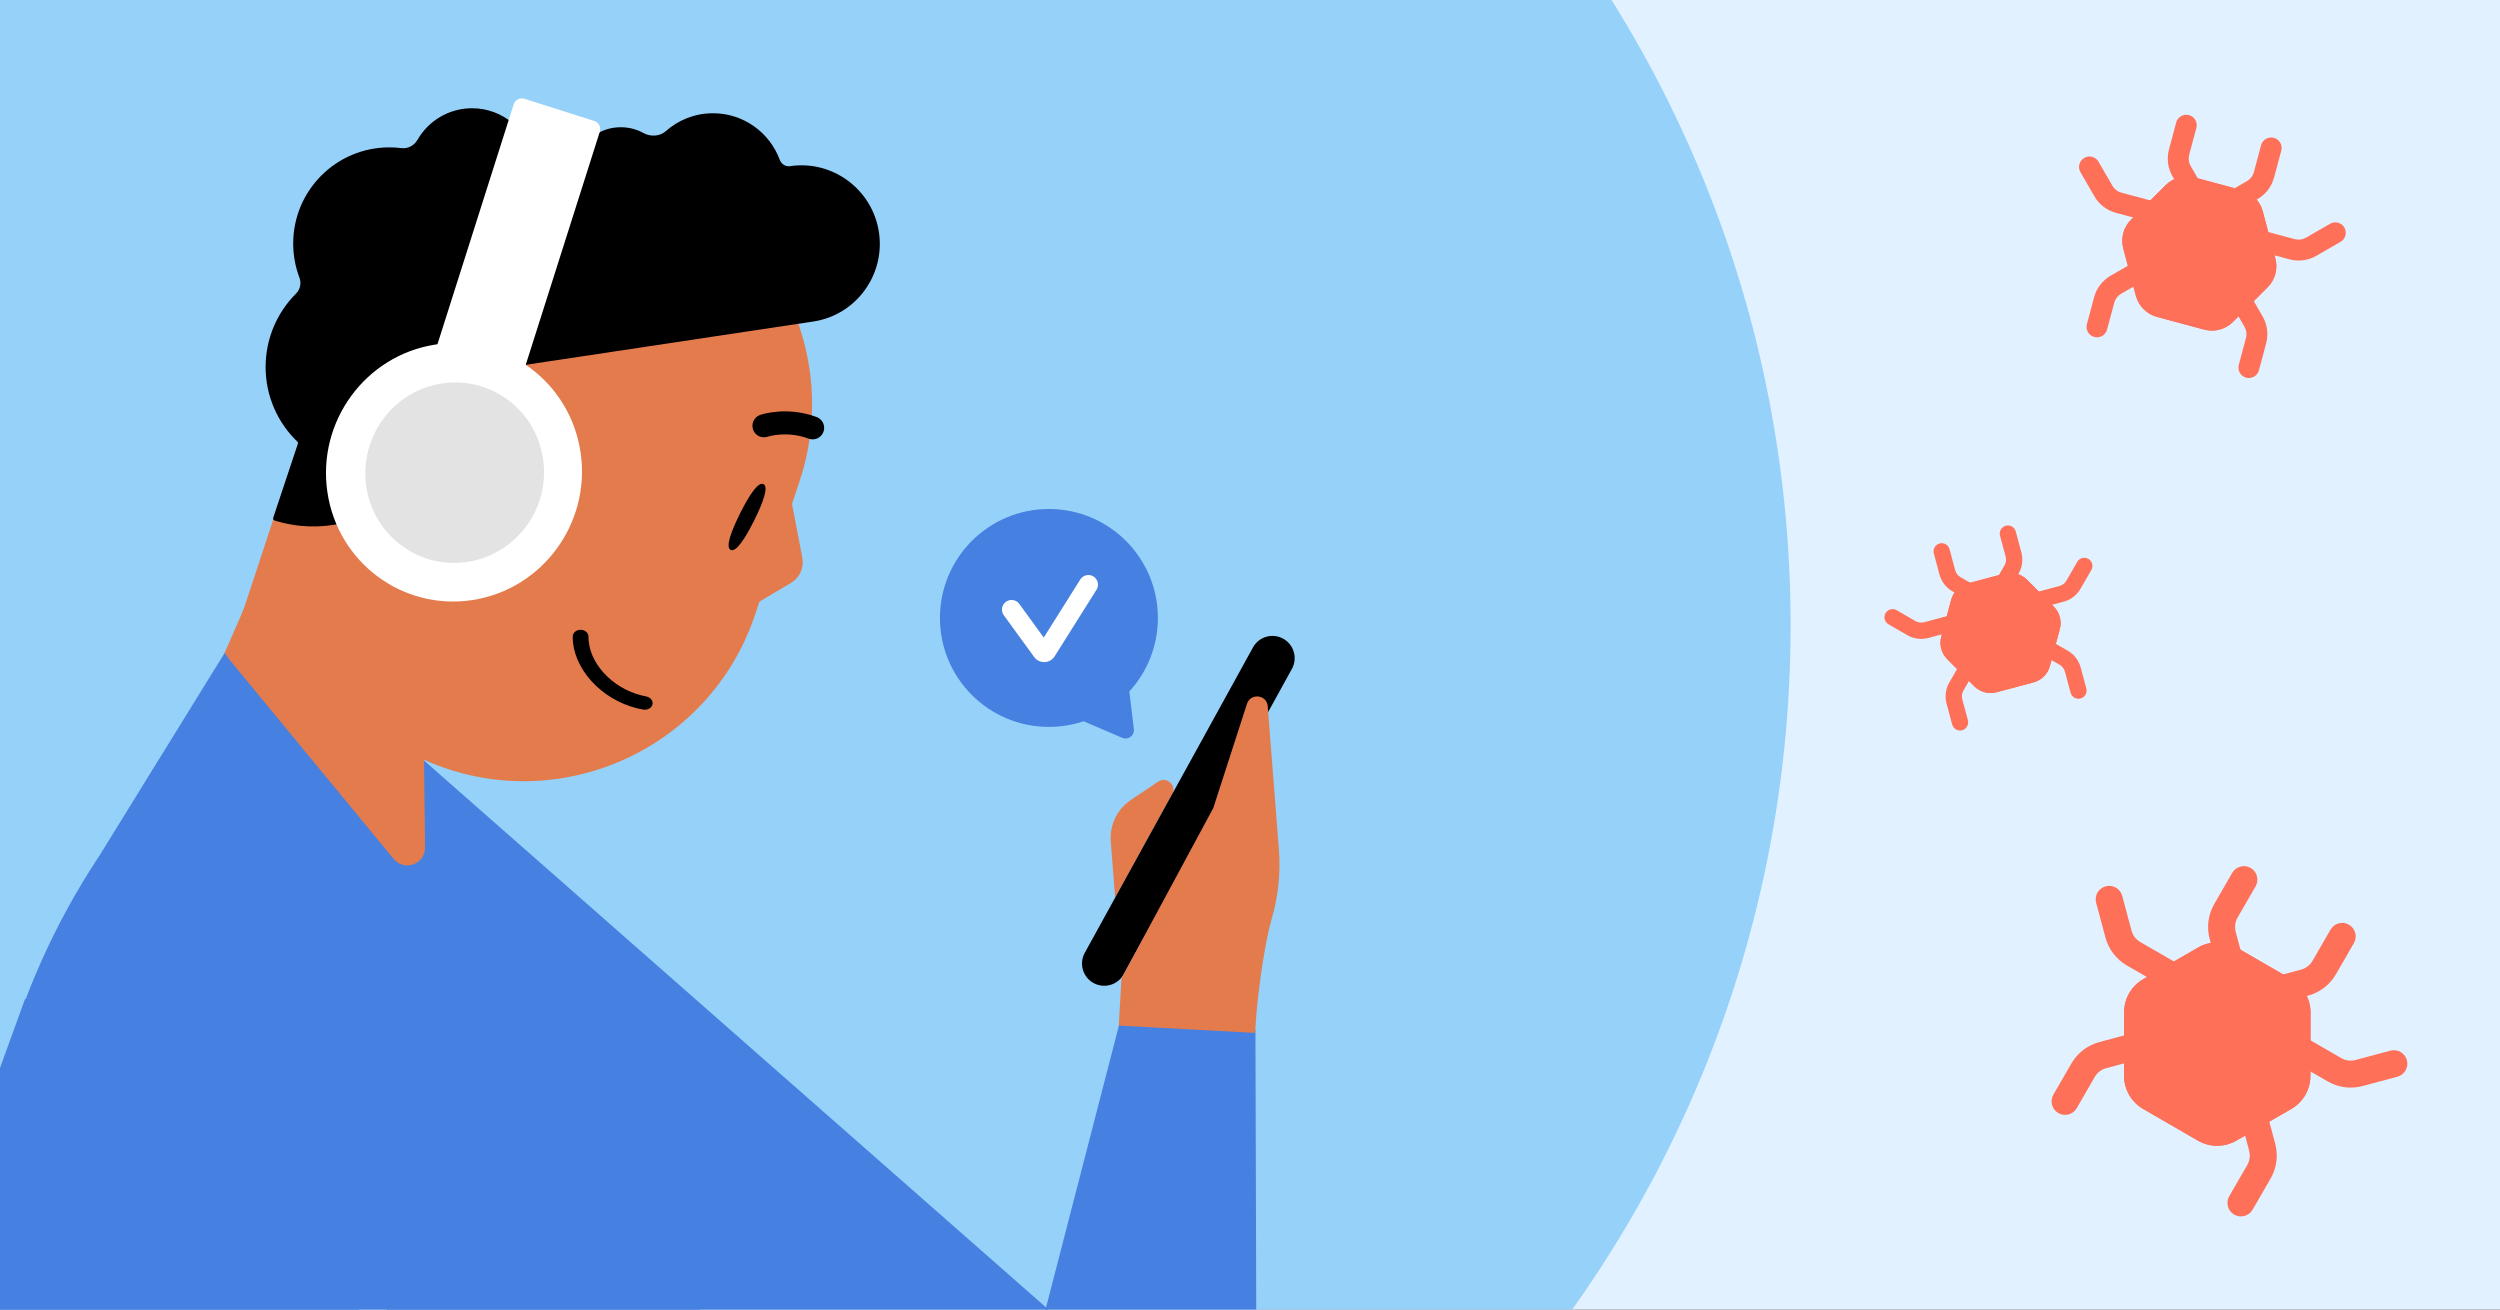 <svg fill="none" height="495" viewBox="0 0 945 495" width="945" xmlns="http://www.w3.org/2000/svg" xmlns:xlink="http://www.w3.org/1999/xlink"><rect x="0" y="0" width="945" height="495" fill="#333333" stroke="none"/><clipPath id="clip0_11902_832"><path d="M0 0H945V495H0Z"/></clipPath><g clip-path="url(#clip0_11902_832)"><path d="M0 0H945V495H0Z" fill="#e2f1ff"/><path d="M230.714 682.51C477.109 682.51 676.852 482.768 676.852 236.373 676.852-10.022 477.109-209.765 230.714-209.765-15.681-209.765-215.424-10.022-215.424 236.373-215.424 482.768-15.681 682.51 230.714 682.51Z" fill="#95d1f9"/><path d="M374.883 633.36 143.654 534.456 160.225 287.448 454.101 545.811 374.883 633.36Z" fill="#4680e1"/><path d="M425.901 376.27 358.902 635.435C418.782 651.46 475.165 606.197 474.999 544.227L474.556 389.316 425.894 376.293 425.901 376.27Z" fill="#4680e1"/><path d="M421.528 339.362 419.869 318.083C419.383 311.844 422.303 305.84 427.475 302.382L437.818 295.441C440.993 293.307 444.924 296.891 443.063 300.258L421.528 339.362Z" fill="#e47b4c"/><path d="M413.346 371.576C409.281 369.339 407.808 364.226 410.045 360.161L473.626 244.723C475.863 240.658 480.975 239.185 485.04 241.421 489.105 243.658 490.578 248.771 488.341 252.836L424.759 368.275C422.522 372.34 417.411 373.812 413.346 371.576Z" fill="#000000"/><path d="M479.205 267.009 483.421 321.074C484.105 329.852 483.195 338.683 480.752 347.156 477.386 358.779 474.732 381.404 474.459 390.434L422.893 387.671 423.922 369.797 458.62 305.442 471.352 266.07C472.716 261.835 478.883 262.571 479.229 267.007" fill="#e47b4c"/><path d="M13.973 755.409-7.225 501.035C-12.957 438.384 2.907 375.651 37.705 323.238L91.008 236.957C91.008 236.957 150.785 278.506 157.649 285.008 203.175 328.117 238.335 368.251 250.79 435.185L321.59 740.654C328.862 772.161 302.778 797.454 270.542 797.454L54.842 797.47C27.059 799.047 8.44 764.958 13.308 725.654" fill="#4680e1"/><path d="M181.451 380.598 9.479 377.596-94.355 663.408C-99.363 675.899-101.382 689.381-100.239 702.783-94.927 765.34-26.661 801.435 28.028 770.581L201.004 673.004 196.241 616.809 91.858 604.002 181.451 380.587V380.598Z" fill="#4680e1"/><path d="M92.514 229.358 123.239 236.754 160.139 274.05 160.675 320.347C160.745 326.662 152.831 329.557 148.815 324.689L86.83 249.478 84.927 246.773 92.514 229.358Z" fill="#e47b4c"/><path d="M160.942 287.496 88.63 240.81 127.298 123.652C143.397 75.344 195.597 49.239 243.905 65.338 292.212 81.437 318.317 133.637 302.218 181.945L285.463 232.225C268.309 283.698 210.622 309.3 160.942 287.496Z" fill="#e47b4c"/><path d="M299.114 189.109 303.283 210.882C303.974 214.575 302.319 218.324 299.096 220.281L285.706 228.212" fill="#e47b4c"/><path d="M164.285 186.842C153.944 183.396 148.355 172.219 151.801 161.878 155.247 151.537 166.424 145.948 176.765 149.394 187.106 152.84 192.695 164.017 189.249 174.358 185.803 184.699 174.626 190.288 164.285 186.842Z" fill="#e47b4c"/><path d="M287.454 165.112C286.189 164.71 285.123 163.729 284.667 162.374 283.884 160.112 285.068 157.654 287.331 156.835 287.742 156.705 297.336 153.422 308.694 157.637 310.949 158.48 312.095 160.981 311.264 163.237 310.421 165.492 307.919 166.661 305.64 165.806 297.353 162.713 290.243 165.04 290.171 165.062 289.251 165.365 288.307 165.357 287.431 165.087" fill="#000000"/><path d="M285.065 196.761C281.626 203.625 278.207 208.865 276.196 207.863 274.186 206.862 276.313 200.957 279.728 194.103 283.167 187.238 286.587 181.998 288.597 183 290.607 184.001 288.481 189.907 285.065 196.761Z" fill="#000000"/><path d="M178.147 166.531C180.89 156.9 175.298 146.849 165.656 144.095 156.026 141.352 145.975 146.931 143.22 156.586 140.477 166.216 146.057 176.266 155.71 179.021 165.364 181.764 175.392 176.173 178.147 166.519V166.531Z" fill="#e47b4c"/><path clip-rule="evenodd" d="M198.674 137.933C198.731 137.91 198.793 137.892 198.855 137.883L307.449 121.53C323.581 119.101 334.667 103.907 332.238 87.775 329.808 71.644 314.739 60.389 298.608 62.818 296.916 63.073 295.329 61.985 294.736 60.38 290.948 50.123 281.082 42.809 269.508 42.809 262.654 42.809 256.399 45.374 251.65 49.596 249.421 51.579 245.881 51.751 243.269 50.307 240.718 48.895 237.782 48.092 234.66 48.092 227.029 48.092 220.518 52.889 217.979 59.632 217.857 59.957 217.546 60.174 217.199 60.166 212.318 60.042 207.472 60.311 202.703 60.951 202.275 61.008 201.878 60.713 201.799 60.288 199.734 49.261 190.057 40.915 178.431 40.915 169.599 40.915 161.892 45.73 157.792 52.878 156.579 54.994 154.194 56.299 151.774 55.994 150.268 55.803 148.733 55.706 147.175 55.706 127.103 55.706 110.831 71.977 110.831 92.049 110.831 96.595 111.665 100.946 113.19 104.957 113.976 107.026 113.48 109.398 111.914 110.962 104.801 118.061 100.4 127.878 100.4 138.721 100.4 149.802 104.995 159.809 112.383 166.942 112.603 167.156 112.685 167.476 112.588 167.768L103.265 195.745C103.127 196.158 103.351 196.605 103.766 196.736 121.071 202.196 139.992 197.611 152.879 184.786L196.293 138.983C196.37 138.902 196.463 138.838 196.567 138.795L198.674 137.933Z" fill="#000000" fill-rule="evenodd"/><path d="M194.167 39.453C194.71 37.744 196.535 36.799 198.244 37.342L224.615 45.721C226.323 46.264 227.268 48.089 226.725 49.798L193.519 154.311C192.976 156.02 191.151 156.965 189.442 156.422L163.071 148.043C161.362 147.5 160.417 145.675 160.96 143.966L194.167 39.453Z" fill="#ffffff"/><path d="M219.469 171.076C223.376 197.739 205.114 222.689 178.68 226.803 152.248 230.918 127.652 212.638 123.746 185.974 119.839 159.311 138.101 134.361 164.534 130.246 190.967 126.133 215.563 144.412 219.469 171.076Z" fill="#ffffff"/><path d="M205.289 173.478C208.017 192.095 195.266 209.517 176.809 212.389 158.353 215.262 141.18 202.498 138.452 183.881 135.724 165.264 148.475 147.843 166.932 144.97 185.388 142.097 202.562 154.861 205.289 173.478Z" fill="#e3e3e3"/><path d="M244.34 263.268C246.008 263.67 246.95 264.975 246.644 266.255 246.311 267.63 244.755 268.508 243.143 268.223 242.392 268.105 241.669 267.938 240.947 267.773 227.132 264.429 216.375 252.478 216.486 240.575 216.486 239.91 216.821 239.27 217.377 238.796 217.933 238.322 218.682 238.06 219.489 238.06 219.739 238.06 220.018 238.108 220.268 238.156 221.546 238.464 222.434 239.484 222.434 240.598 222.351 250.344 231.217 260.114 242.587 262.888 243.17 263.03 243.756 263.148 244.34 263.244V263.268Z" fill="#000000"/><g fill="#ff7059"><path d="M757.69 216.819 743.742 220.541C740.718 221.35 738.352 223.705 737.535 226.742L733.787 240.694C732.967 243.72 733.831 246.95 736.047 249.163L746.245 259.39C748.46 261.604 751.69 262.478 754.711 261.672L768.659 257.95C771.683 257.141 774.049 254.786 774.865 251.749L778.613 237.798C779.434 234.772 778.569 231.542 776.354 229.328L766.156 219.102C763.941 216.888 760.711 216.013 757.69 216.819Z"/><path clip-rule="evenodd" d="M757.796 217.217 743.848 220.938C740.966 221.709 738.71 223.954 737.932 226.849L734.183 240.801C733.401 243.685 734.225 246.763 736.337 248.873L736.337 248.874 746.535 259.099C748.647 261.21 751.727 262.044 754.605 261.276L768.553 257.554C771.435 256.783 773.69 254.538 774.469 251.643L778.218 237.691C778.999 234.807 778.176 231.729 776.064 229.618L765.866 219.392C763.754 217.281 760.674 216.447 757.796 217.217ZM766.156 219.102 776.354 229.328C778.569 231.542 779.434 234.772 778.613 237.798L774.865 251.749C774.049 254.786 771.683 257.141 768.659 257.95L754.711 261.672C751.69 262.478 748.46 261.604 746.245 259.39L736.047 249.163C733.831 246.95 732.967 243.72 733.787 240.694L737.535 226.742C738.352 223.705 740.718 221.35 743.742 220.541L757.69 216.819C760.711 216.013 763.941 216.888 766.156 219.102Z" fill-rule="evenodd"/><path clip-rule="evenodd" d="M789.41 211.243C790.884 212.093 791.389 213.976 790.538 215.449L786.428 222.566C785.039 224.971 782.752 226.726 780.07 227.445L770.732 229.946C769.089 230.387 767.4 229.412 766.96 227.769 766.52 226.127 767.495 224.438 769.137 223.998L778.476 221.496C779.581 221.2 780.522 220.478 781.094 219.487L785.203 212.37C786.053 210.897 787.936 210.392 789.41 211.243Z" fill-rule="evenodd"/><path clip-rule="evenodd" d="M712.735 231.788C711.885 233.26 712.39 235.143 713.862 235.994L720.98 240.103C723.385 241.491 726.242 241.867 728.924 241.149L738.263 238.647C739.906 238.206 740.881 236.518 740.44 234.875 740 233.233 738.312 232.257 736.669 232.698L727.33 235.2C726.226 235.496 725.049 235.341 724.059 234.77L716.942 230.661C715.469 229.81 713.586 230.315 712.735 231.788Z" fill-rule="evenodd"/><path clip-rule="evenodd" d="M786.455 264.034C788.094 263.594 789.071 261.905 788.63 260.263L786.504 252.325C785.786 249.642 784.032 247.356 781.627 245.967L773.253 241.134C771.781 240.283 769.898 240.788 769.048 242.261 768.197 243.733 768.702 245.616 770.175 246.467L778.547 251.301C779.537 251.872 780.26 252.814 780.555 253.918L782.683 261.857C783.123 263.499 784.812 264.474 786.455 264.034Z" fill-rule="evenodd"/><path clip-rule="evenodd" d="M733.166 205.431C731.523 205.871 730.548 207.559 730.988 209.203L733.115 217.141C733.834 219.823 735.589 222.11 737.993 223.498L746.366 228.332C747.838 229.183 749.722 228.678 750.573 227.205 751.422 225.732 750.918 223.849 749.445 222.998L741.072 218.165C740.082 217.593 739.359 216.652 739.064 215.547L736.936 207.608C736.497 205.966 734.808 204.991 733.166 205.431Z" fill-rule="evenodd"/><path clip-rule="evenodd" d="M741.69 276.029C740.048 276.469 738.359 275.494 737.919 273.852L735.792 265.913C735.073 263.23 735.449 260.373 736.838 257.968L741.672 249.596C742.522 248.123 744.406 247.618 745.878 248.469 747.351 249.319 747.856 251.202 747.005 252.675L742.171 261.048C741.6 262.038 741.444 263.215 741.741 264.319L743.868 272.257C744.308 273.9 743.333 275.589 741.69 276.029Z" fill-rule="evenodd"/><path clip-rule="evenodd" d="M758.187 198.727C759.83 198.286 761.518 199.261 761.959 200.904L764.086 208.842C764.805 211.524 764.429 214.382 763.04 216.787L758.206 225.16C757.356 226.632 755.472 227.137 754 226.287 752.527 225.436 752.022 223.553 752.873 222.08L757.707 213.708C758.278 212.718 758.433 211.541 758.137 210.436L756.01 202.498C755.57 200.855 756.545 199.167 758.187 198.727Z" fill-rule="evenodd"/><path d="M866.135 370.138 845.437 358.16C840.952 355.566 835.419 355.553 830.91 358.154L810.18 370.104C805.671 372.687 802.905 377.482 802.905 382.67L802.873 406.59C802.873 411.779 805.632 416.587 810.117 419.18L830.807 431.157C835.3 433.751 840.826 433.764 845.342 431.163L866.072 419.214C870.573 416.63 873.348 411.835 873.34 406.647L873.379 382.726C873.371 377.538 870.62 372.73 866.135 370.138Z"/><path clip-rule="evenodd" d="M865.796 370.726 845.098 358.749C840.818 356.276 835.553 356.264 831.249 358.743L810.519 370.694C806.223 373.156 803.582 377.725 803.582 382.67V382.671L803.551 406.59C803.551 411.537 806.184 416.121 810.456 418.591L831.146 430.568C835.426 433.041 840.7 433.054 845.003 430.574L865.733 418.623C870.021 416.162 872.67 411.592 872.662 406.647L872.701 382.726C872.693 377.78 870.069 373.197 865.796 370.726ZM873.379 382.726 873.34 406.647C873.348 411.835 870.573 416.63 866.072 419.214L845.342 431.163C840.826 433.764 835.3 433.751 830.807 431.157L810.117 419.18C805.632 416.587 802.873 411.779 802.873 406.59L802.905 382.67C802.905 377.482 805.671 372.687 810.18 370.104L830.91 358.154C835.419 355.553 840.952 355.566 845.437 358.16L866.135 370.138C870.62 372.73 873.371 377.538 873.379 382.726Z" fill-rule="evenodd"/><path clip-rule="evenodd" d="M909.818 400.756C910.543 403.477 908.928 406.274 906.208 407.003L893.061 410.526C888.615 411.716 883.886 411.094 879.898 408.794L866.033 400.787C863.597 399.378 862.762 396.259 864.165 393.82 865.576 391.38 868.697 390.544 871.133 391.953L885.005 399.959C886.645 400.907 888.592 401.163 890.42 400.673L903.568 397.15C906.287 396.421 909.085 398.035 909.818 400.756Z" fill-rule="evenodd"/><path clip-rule="evenodd" d="M795.953 335.017C793.233 335.746 791.617 338.542 792.343 341.263L795.866 354.412C797.056 358.855 799.965 362.642 803.945 364.942L817.818 372.949C820.253 374.357 823.375 373.521 824.785 371.081 826.188 368.642 825.353 365.523 822.917 364.114L809.053 356.108C807.405 355.161 806.215 353.601 805.719 351.772L802.195 338.623C801.47 335.902 798.672 334.287 795.953 335.017Z" fill-rule="evenodd"/><path clip-rule="evenodd" d="M844.522 459.124C846.966 460.533 850.079 459.697 851.49 457.258L858.3 445.469C860.594 441.486 861.217 436.752 860.027 432.31L855.888 416.842C855.155 414.121 852.357 412.507 849.638 413.236 846.919 413.965 845.303 416.762 846.036 419.483L850.174 434.951C850.671 436.779 850.41 438.728 849.465 440.369L842.654 452.157C841.251 454.597 842.087 457.717 844.522 459.124Z" fill-rule="evenodd"/><path clip-rule="evenodd" d="M850.749 328.075C848.306 326.668 845.192 327.503 843.782 329.943L836.979 341.731C834.678 345.714 834.055 350.448 835.245 354.891L839.391 370.358C840.116 373.079 842.914 374.694 845.634 373.965 848.353 373.236 849.969 370.439 849.244 367.718L845.098 352.25C844.609 350.421 844.861 348.472 845.807 346.832L852.617 335.043C854.02 332.604 853.185 329.484 850.749 328.075Z" fill-rule="evenodd"/><path clip-rule="evenodd" d="M778.049 420.744C775.609 419.336 774.774 416.217 776.182 413.777L782.988 401.989C785.288 398.005 789.079 395.099 793.517 393.909L808.99 389.764C811.709 389.035 814.507 390.65 815.232 393.37 815.965 396.091 814.349 398.889 811.622 399.617L796.157 403.762C794.329 404.252 792.768 405.449 791.822 407.089L785.016 418.878C783.607 421.317 780.488 422.153 778.049 420.744Z" fill-rule="evenodd"/><path clip-rule="evenodd" d="M887.906 349.53C890.349 350.938 891.185 354.057 889.774 356.497L882.972 368.285C880.67 372.268 876.879 375.175 872.441 376.365L856.968 380.51C854.249 381.239 851.451 379.624 850.726 376.903 849.993 374.182 851.608 371.386 854.328 370.656L869.801 366.512C871.629 366.022 873.19 364.825 874.136 363.185L880.938 351.396C882.349 348.957 885.47 348.121 887.906 349.53Z" fill-rule="evenodd"/><path d="M847.376 71.877 829.499 67.067C825.621 66.026 821.483 67.125 818.63 69.975L805.514 83.065C802.668 85.901 801.557 90.042 802.597 93.921L807.366 111.818C808.406 115.697 811.433 118.74 815.303 119.781L833.18 124.592C837.058 125.632 841.196 124.534 844.05 121.684L857.158 108.593C860.011 105.758 861.122 101.617 860.082 97.737L855.313 79.841C854.273 75.962 851.246 72.918 847.376 71.877Z"/><path clip-rule="evenodd" d="M847.234 72.386 829.357 67.576C825.66 66.584 821.719 67.63 819 70.347L805.892 83.439C803.173 86.14 802.108 90.088 803.102 93.785L807.87 111.682C808.863 115.381 811.748 118.281 815.437 119.273L833.322 124.083C837.011 125.075 840.96 124.028 843.679 121.312L856.787 108.22C859.506 105.519 860.563 101.571 859.569 97.874L854.809 79.977C853.816 76.278 850.923 73.378 847.234 72.386ZM855.313 79.841 860.082 97.737C861.122 101.617 860.011 105.758 857.158 108.593L844.05 121.684C841.196 124.534 837.058 125.632 833.18 124.592L815.303 119.781C811.433 118.74 808.406 115.697 807.366 111.818L802.597 93.921C801.557 90.042 802.668 85.901 805.514 83.065L818.63 69.975C821.483 67.125 825.621 66.026 829.499 67.067L847.376 71.877C851.246 72.918 854.273 75.962 855.313 79.841Z" fill-rule="evenodd"/><path clip-rule="evenodd" d="M886.18 86.023C887.267 87.912 886.621 90.327 884.729 91.417L875.602 96.687C872.52 98.468 868.855 98.95 865.418 98.029L853.437 94.819C851.333 94.255 850.087 92.09 850.647 89.983 851.214 87.877 853.382 86.627 855.487 87.191L867.46 90.4C868.878 90.779 870.384 90.58 871.653 89.847L880.78 84.578C882.672 83.487 885.084 84.134 886.18 86.023Z" fill-rule="evenodd"/><path clip-rule="evenodd" d="M787.85 59.675C785.96 60.766 785.312 63.181 786.403 65.07L791.673 74.197C793.454 77.281 796.386 79.531 799.823 80.453L811.804 83.662C813.908 84.226 816.076 82.976 816.635 80.869 817.203 78.763 815.95 76.597 813.845 76.033L801.872 72.824C800.453 72.445 799.247 71.518 798.514 70.248L793.241 61.121C792.153 59.232 789.734 58.585 787.85 59.675Z" fill-rule="evenodd"/><path clip-rule="evenodd" d="M849.047 142.759C851.151 143.324 853.319 142.074 853.879 139.968L856.606 129.787C857.528 126.347 857.047 122.682 855.266 119.598L849.07 108.861C847.975 106.972 845.563 106.325 843.671 107.416 841.787 108.506 841.141 110.921 842.229 112.81L848.432 123.547C849.165 124.817 849.362 126.327 848.984 127.742L846.257 137.923C845.689 140.03 846.942 142.195 849.047 142.759Z" fill-rule="evenodd"/><path clip-rule="evenodd" d="M827.442 43.504C825.329 42.939 823.17 44.19 822.602 46.296L819.875 56.477C818.953 59.916 819.434 63.581 821.215 66.665L827.418 77.403C828.506 79.291 830.918 79.939 832.81 78.848 834.701 77.757 835.348 75.342 834.252 73.453L828.057 62.716C827.324 61.446 827.127 59.937 827.505 58.521L830.232 48.34C830.792 46.234 829.546 44.068 827.442 43.504Z" fill-rule="evenodd"/><path clip-rule="evenodd" d="M791.641 127.377C789.529 126.813 788.283 124.648 788.843 122.541L791.57 112.36C792.492 108.921 794.747 105.988 797.828 104.208L808.564 98.008C810.456 96.918 812.868 97.565 813.963 99.454 815.051 101.343 814.405 103.758 812.513 104.849L801.777 111.047C800.508 111.781 799.578 112.988 799.2 114.405L796.473 124.585C795.913 126.692 793.746 127.942 791.641 127.377Z" fill-rule="evenodd"/><path clip-rule="evenodd" d="M859.53 52.102C861.635 52.666 862.888 54.832 862.32 56.938L859.593 67.119C858.671 70.559 856.417 73.491 853.335 75.272L842.599 81.471C840.708 82.562 838.296 81.915 837.208 80.025 836.112 78.137 836.759 75.722 838.65 74.631L849.386 68.432C850.655 67.699 851.585 66.491 851.963 65.075L854.69 54.894C855.258 52.788 857.418 51.537 859.53 52.102Z" fill-rule="evenodd"/></g><path clip-rule="evenodd" d="M426.891 261.371C433.589 254.046 437.675 244.293 437.675 233.586 437.675 210.838 419.235 192.398 396.488 192.398 373.74 192.398 355.301 210.838 355.301 233.586 355.301 256.333 373.74 274.772 396.488 274.772 401.073 274.772 405.483 274.023 409.603 272.64L424.219 278.904C426.451 279.86 428.88 278.043 428.592 275.632L426.891 261.371Z" fill="#4680e1" fill-rule="evenodd"/><path clip-rule="evenodd" d="M413.343 217.911C415.039 218.978 415.55 221.218 414.483 222.915L398.645 248.097C396.887 250.892 392.863 251.026 390.922 248.357L379.434 232.551C378.255 230.93 378.614 228.661 380.235 227.482 381.856 226.304 384.126 226.663 385.304 228.284L394.541 240.992 408.339 219.051C409.406 217.355 411.647 216.845 413.343 217.911Z" fill="#ffffff" fill-rule="evenodd"/></g></svg>